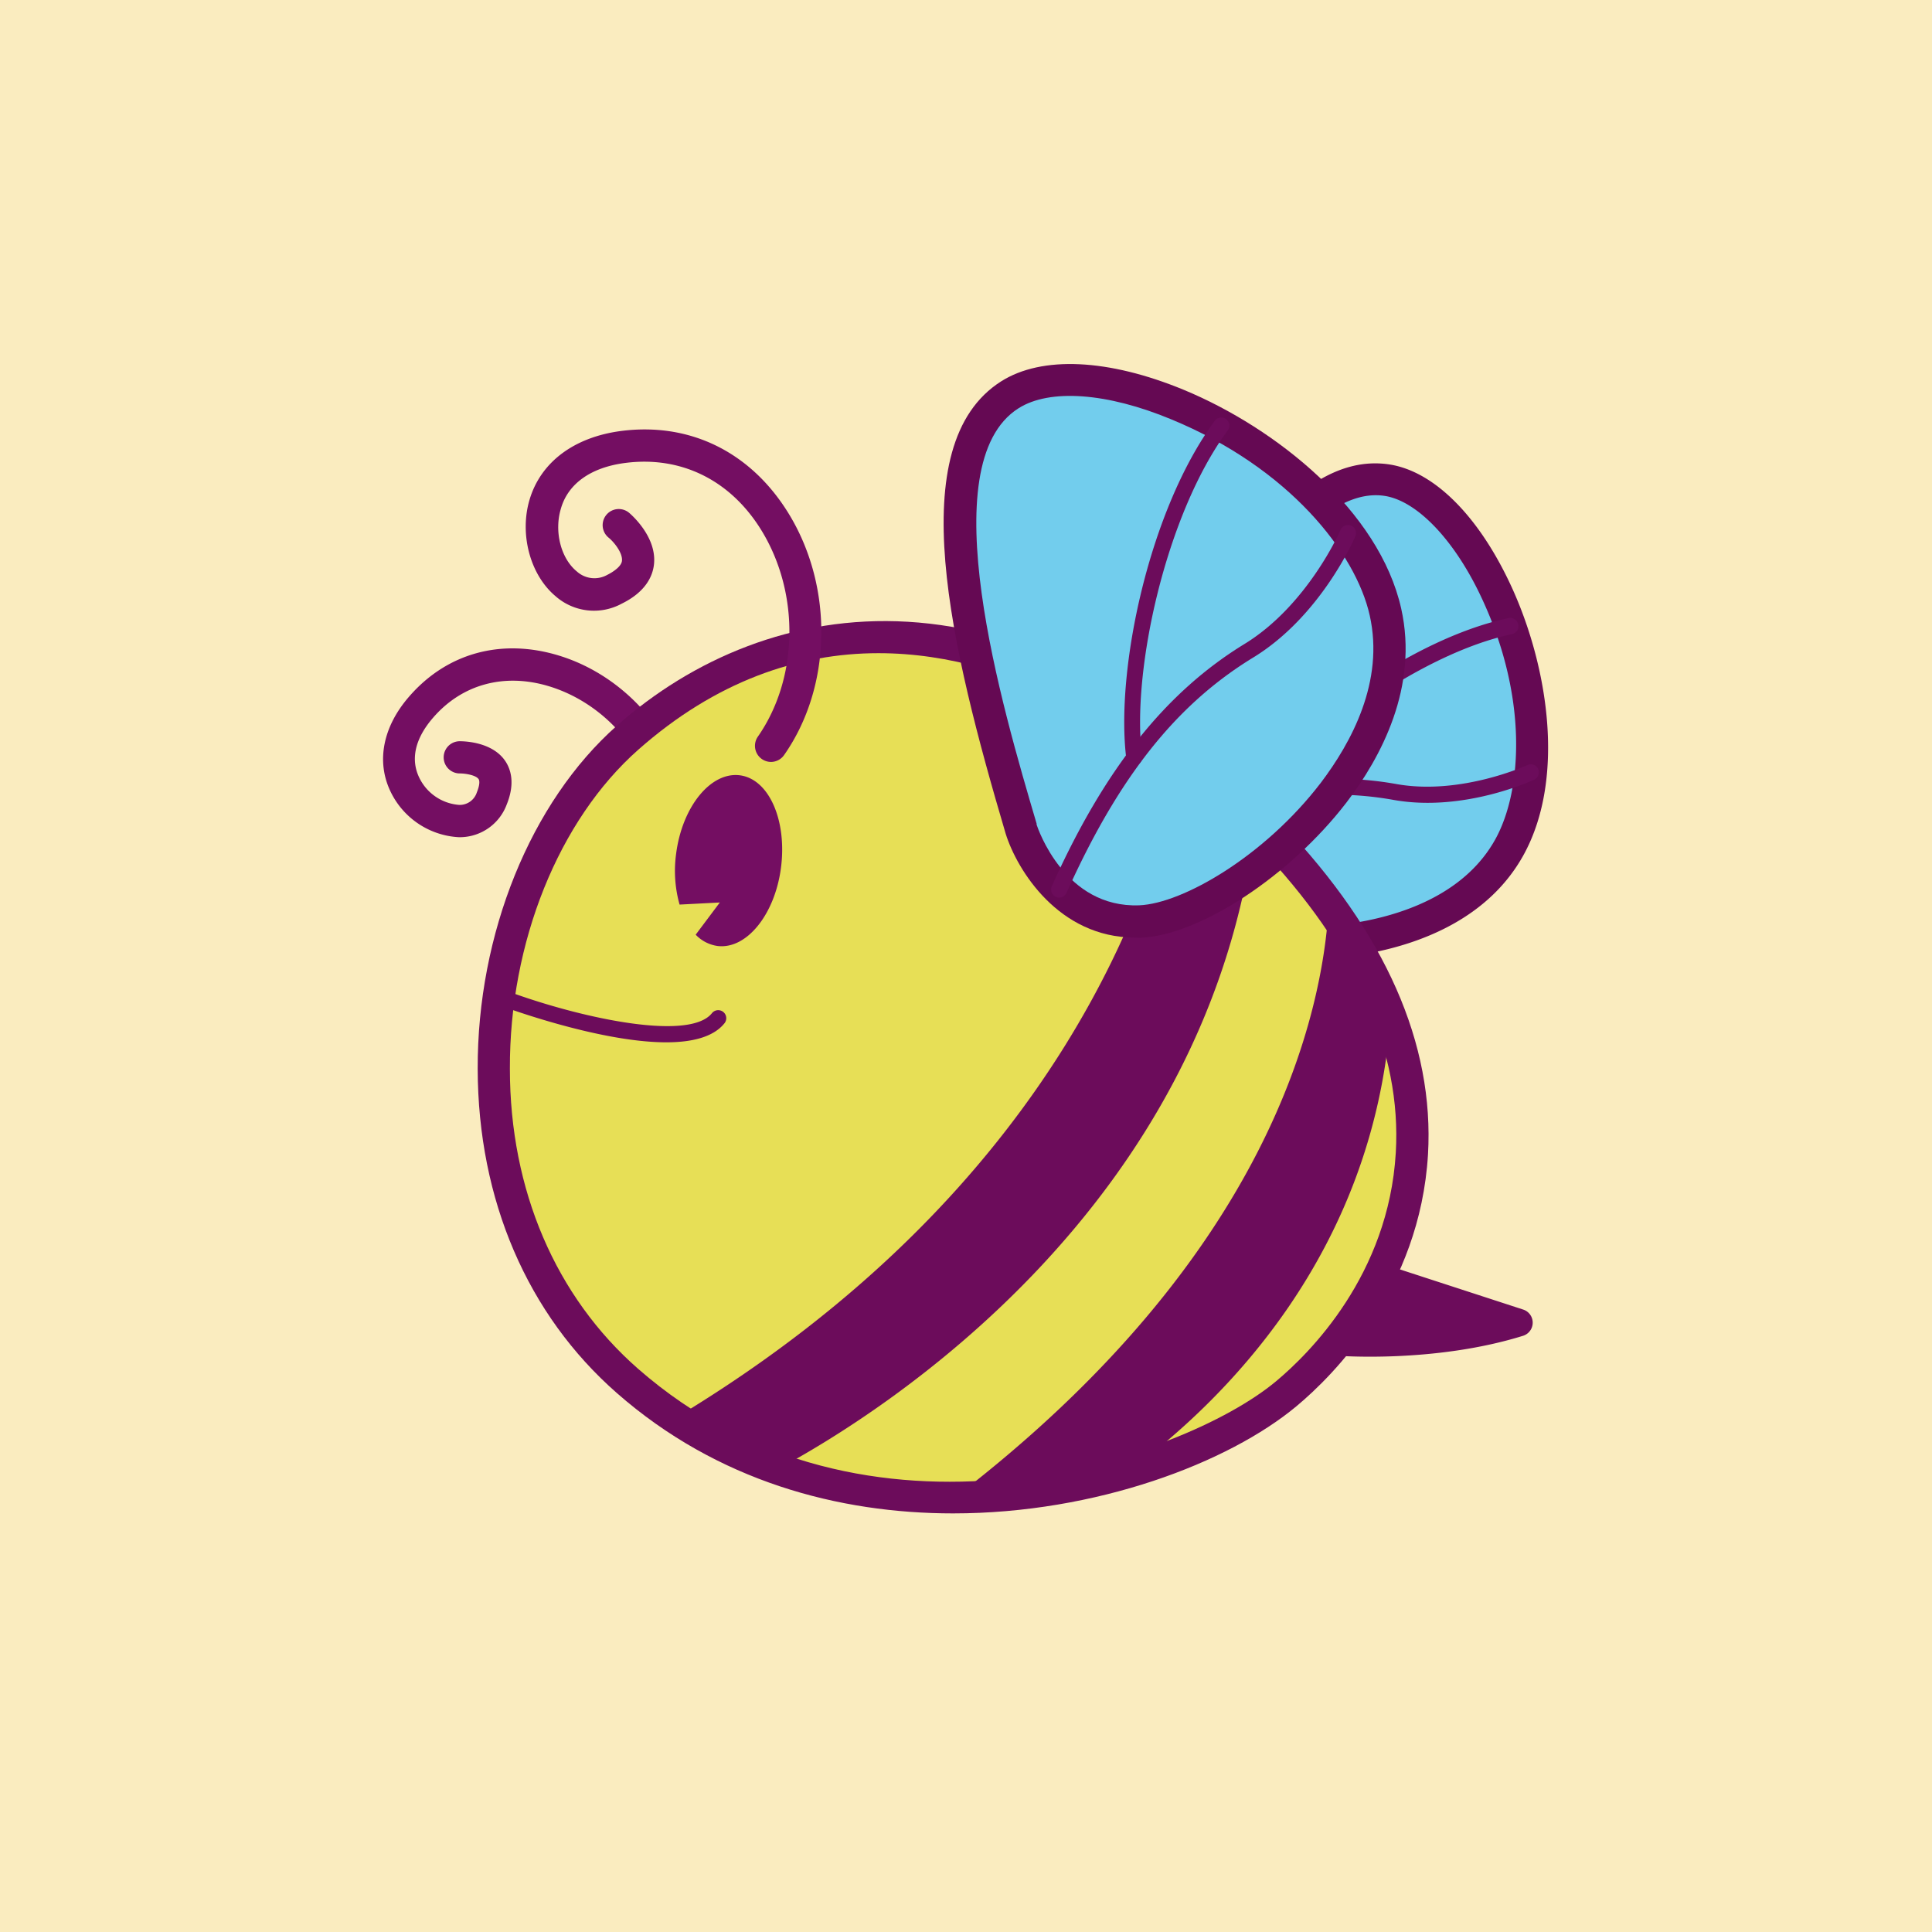 <svg class="icon" style="width: 1em;height: 1em;vertical-align: middle;fill: currentColor;overflow: hidden;" viewBox="0 0 1024 1024" version="1.1" xmlns="http://www.w3.org/2000/svg"><path d="M0 0h1024v1024H0z" fill="#FAECBF" /><path d="M243.2 443.733a42.667 42.667 0 0 1-36.267-24.32c-7.552-15.829-4.011-34.133 9.771-50.048 20.053-23.253 49.067-31.232 79.573-21.888 35.968 11.008 64 43.861 68.267 79.872a8.533 8.533 0 1 1-17.067 2.005c-3.499-29.525-26.667-56.491-56.363-65.579-23.765-7.253-46.251-1.152-61.653 16.725-9.429 10.923-11.947 21.845-7.296 31.573a25.6 25.6 0 0 0 21.333 14.549 9.557 9.557 0 0 0 9.259-6.699c1.323-3.243 1.664-5.888 0.896-6.997-1.365-2.005-6.571-2.944-9.771-2.987a8.533 8.533 0 0 1-0.384-17.067c1.707 0 17.067 0 24.192 10.325 2.944 4.267 5.504 11.776 0.896 23.168a26.581 26.581 0 0 1-24.32 17.365z" fill="#740E62" /><path d="M603.307 411.435c34.773-74.069 81.067-165.248 132.267-156.885s99.968 130.475 64.597 194.475-151.211 58.837-183.765 32.341-13.099-69.931-13.099-69.931z" fill="#72CDED" /><path d="M689.92 508.373c-32.213 0-63.189-7.467-79.019-20.395-29.867-24.192-23.083-62.976-15.36-80.043 38.955-83.029 85.333-170.667 141.269-161.707 22.741 3.712 45.525 25.899 62.464 60.843 20.736 42.667 31.275 104.405 8.192 146.176-18.517 33.493-54.187 46.677-81.067 51.84a194.731 194.731 0 0 1-36.48 3.285z m-78.848-93.44c-0.981 2.261-16.043 38.101 10.624 59.733 15.787 12.8 59.179 21.675 101.675 13.483 23.125-4.48 53.888-15.659 69.205-43.349 14.507-26.24 17.493-76.8-8.533-130.517-14.08-28.971-33.195-48.683-49.92-51.413-48-7.68-98.688 100.139-123.051 152.064z" fill="#650953" /><path d="M597.632 448.939a4.267 4.267 0 0 1-3.883-2.56 4.267 4.267 0 0 1 2.133-5.632c55.467-24.875 101.205-32.896 144.299-25.173 34.133 6.101 69.12-9.941 69.461-10.112a4.267 4.267 0 0 1 3.627 7.723c-1.536 0.725-37.675 17.365-74.581 10.795-41.856-7.509-84.821 0-139.307 24.576a4.267 4.267 0 0 1-1.749 0.384z" fill="#6C0C5B" /><path d="M665.6 425.813a4.267 4.267 0 0 1-2.389-0.725 4.267 4.267 0 0 1-1.109-5.931c23.851-34.645 86.144-80.768 137.472-91.563a4.267 4.267 0 1 1 1.749 8.533c-47.915 10.112-109.312 54.827-132.267 88.064a4.267 4.267 0 0 1-3.456 1.621z" fill="#6C0C5B" /><path d="M332.8 731.947c-105.301-92.117-83.2-267.264 0-340.907s212.736-83.2 340.907 51.797 65.451 248.192 8.192 295.936-229.291 98.176-349.099-6.827z" fill="#E7DF56" /><path d="M505.216 802.133c-60.715 0-125.013-17.067-178.219-63.744-47.403-41.515-73.643-102.4-73.813-171.819-0.213-71.637 28.032-141.44 73.771-181.931 79.616-70.485 214.101-93.867 352.768 52.352 54.613 57.472 80.555 116.352 77.141 174.933-4.267 71.424-50.133 117.077-69.675 133.376-35.968 29.995-106.197 56.832-181.973 56.832z m-39.595-455.936c-42.667 0-86.357 14.933-127.36 51.2-42.155 37.291-68.267 102.101-68.011 169.088 0 64.341 24.32 120.789 67.968 159.019 120.235 105.173 288.256 48.171 338.048 6.656 17.835-14.848 59.733-56.448 63.531-121.216 3.157-53.717-21.333-108.331-72.533-162.133-54.187-57.259-126.976-102.613-201.643-102.613z" fill="#6C0C5B" /><path d="M412.459 778.539c53.803-28.928 228.608-137.984 253.099-343.808a440.917 440.917 0 0 0-38.869-34.944c-13.397 69.461-65.707 229.461-268.544 351.659a243.712 243.712 0 0 0 54.315 27.093zM704.299 479.659c-3.115 57.472-30.763 185.6-198.272 314.069a331.904 331.904 0 0 0 92.16-13.867c49.92-36.864 129.28-114.56 138.837-240.341a250.923 250.923 0 0 0-32.725-59.861zM708.011 718.507s51.883 4.267 99.328-10.539a7.296 7.296 0 0 0 0-13.867L732.928 669.867z" fill="#6C0C5B" /><path d="M392.149 410.923c-15.445-1.963-30.592 16.64-33.792 41.6a66.005 66.005 0 0 0 1.835 26.923l21.333-1.109-12.8 17.067a19.797 19.797 0 0 0 11.477 5.973c15.445 2.005 30.549-16.64 33.749-41.6s-6.357-46.848-21.803-48.853z" fill="#740E62" /><path d="M353.152 552.448c-36.864 0-89.6-20.011-90.283-20.309a4.267 4.267 0 1 1 3.072-7.936c37.547 14.379 98.901 28.459 111.403 12.8a4.267 4.267 0 0 1 6.016-0.64 4.267 4.267 0 0 1 0.64 5.973c-5.888 7.381-17.323 10.112-30.848 10.112z" fill="#6C0C5B" /><path d="M541.355 439.467c-26.027-88.192-54.955-199.253-6.016-230.4s181.12 35.029 199.125 115.2-83.029 162.133-130.048 164.096S541.355 439.467 541.355 439.467z" fill="#72CDED" /><path d="M601.6 496.939c-40.448 0-62.507-35.712-68.565-55.04-29.056-98.389-55.467-206.123-2.389-239.787 21.589-13.653 56.875-11.989 96.811 4.523 48.939 20.267 103.552 64 115.2 115.883 9.301 41.515-10.667 78.891-29.099 102.955-29.867 38.784-77.568 70.229-108.971 71.552z m-52.267-60.117c0.853 2.603 15.061 44.544 54.528 43.008 23.083-0.981 66.432-26.069 96.171-64.896 16.171-21.333 33.835-53.717 25.941-88.789-7.424-33.109-42.667-78.08-105.088-103.851-34.133-14.208-64.555-16.384-81.067-5.888-46.677 29.568-8.619 158.421 9.685 220.416z" fill="#650953" /><path d="M561.365 475.733a4.267 4.267 0 0 1-1.749-0.384 4.267 4.267 0 0 1-2.133-5.632C585.344 407.637 617.771 366.933 659.584 341.333c33.493-20.48 50.773-60.075 50.944-60.459a4.267 4.267 0 0 1 5.632-2.261 4.267 4.267 0 0 1 2.219 5.589c-0.725 1.749-18.56 42.667-54.357 64.427-40.789 24.96-71.253 63.403-98.773 124.672a4.267 4.267 0 0 1-3.883 2.432z" fill="#6C0C5B" /><path d="M601.216 405.675a4.267 4.267 0 0 1-4.267-3.712c-5.803-46.933 12.075-131.712 46.933-178.944a4.267 4.267 0 1 1 6.869 5.077c-32.768 44.288-51.2 127.787-45.44 172.8a4.267 4.267 0 0 1-3.712 4.779z" fill="#6C0C5B" /><path d="M408.704 403.84a8.533 8.533 0 0 1-4.907-1.536 8.533 8.533 0 0 1-2.091-11.904c21.333-30.635 22.4-75.349 2.176-108.8-16.299-26.923-42.667-40.107-72.533-36.224-18.219 2.347-30.421 11.051-34.133 24.448-3.499 11.904 0 26.112 8.533 33.067a13.909 13.909 0 0 0 16.213 1.749c2.688-1.323 7.296-4.267 7.68-7.296 0.512-4.267-4.267-10.155-7.211-12.501a8.533 8.533 0 1 1 11.051-13.013c1.536 1.323 14.933 13.141 13.099 27.648-0.725 5.845-4.267 14.208-17.067 20.48a30.805 30.805 0 0 1-35.115-4.011c-13.355-11.221-19.115-32.64-13.781-50.901 5.845-20.011 23.552-33.323 48.512-36.608 36.779-4.779 69.248 11.349 89.216 44.331 23.637 39.04 22.485 91.435-2.773 127.445a8.533 8.533 0 0 1-6.869 3.627z" fill="#740E62" /></svg>